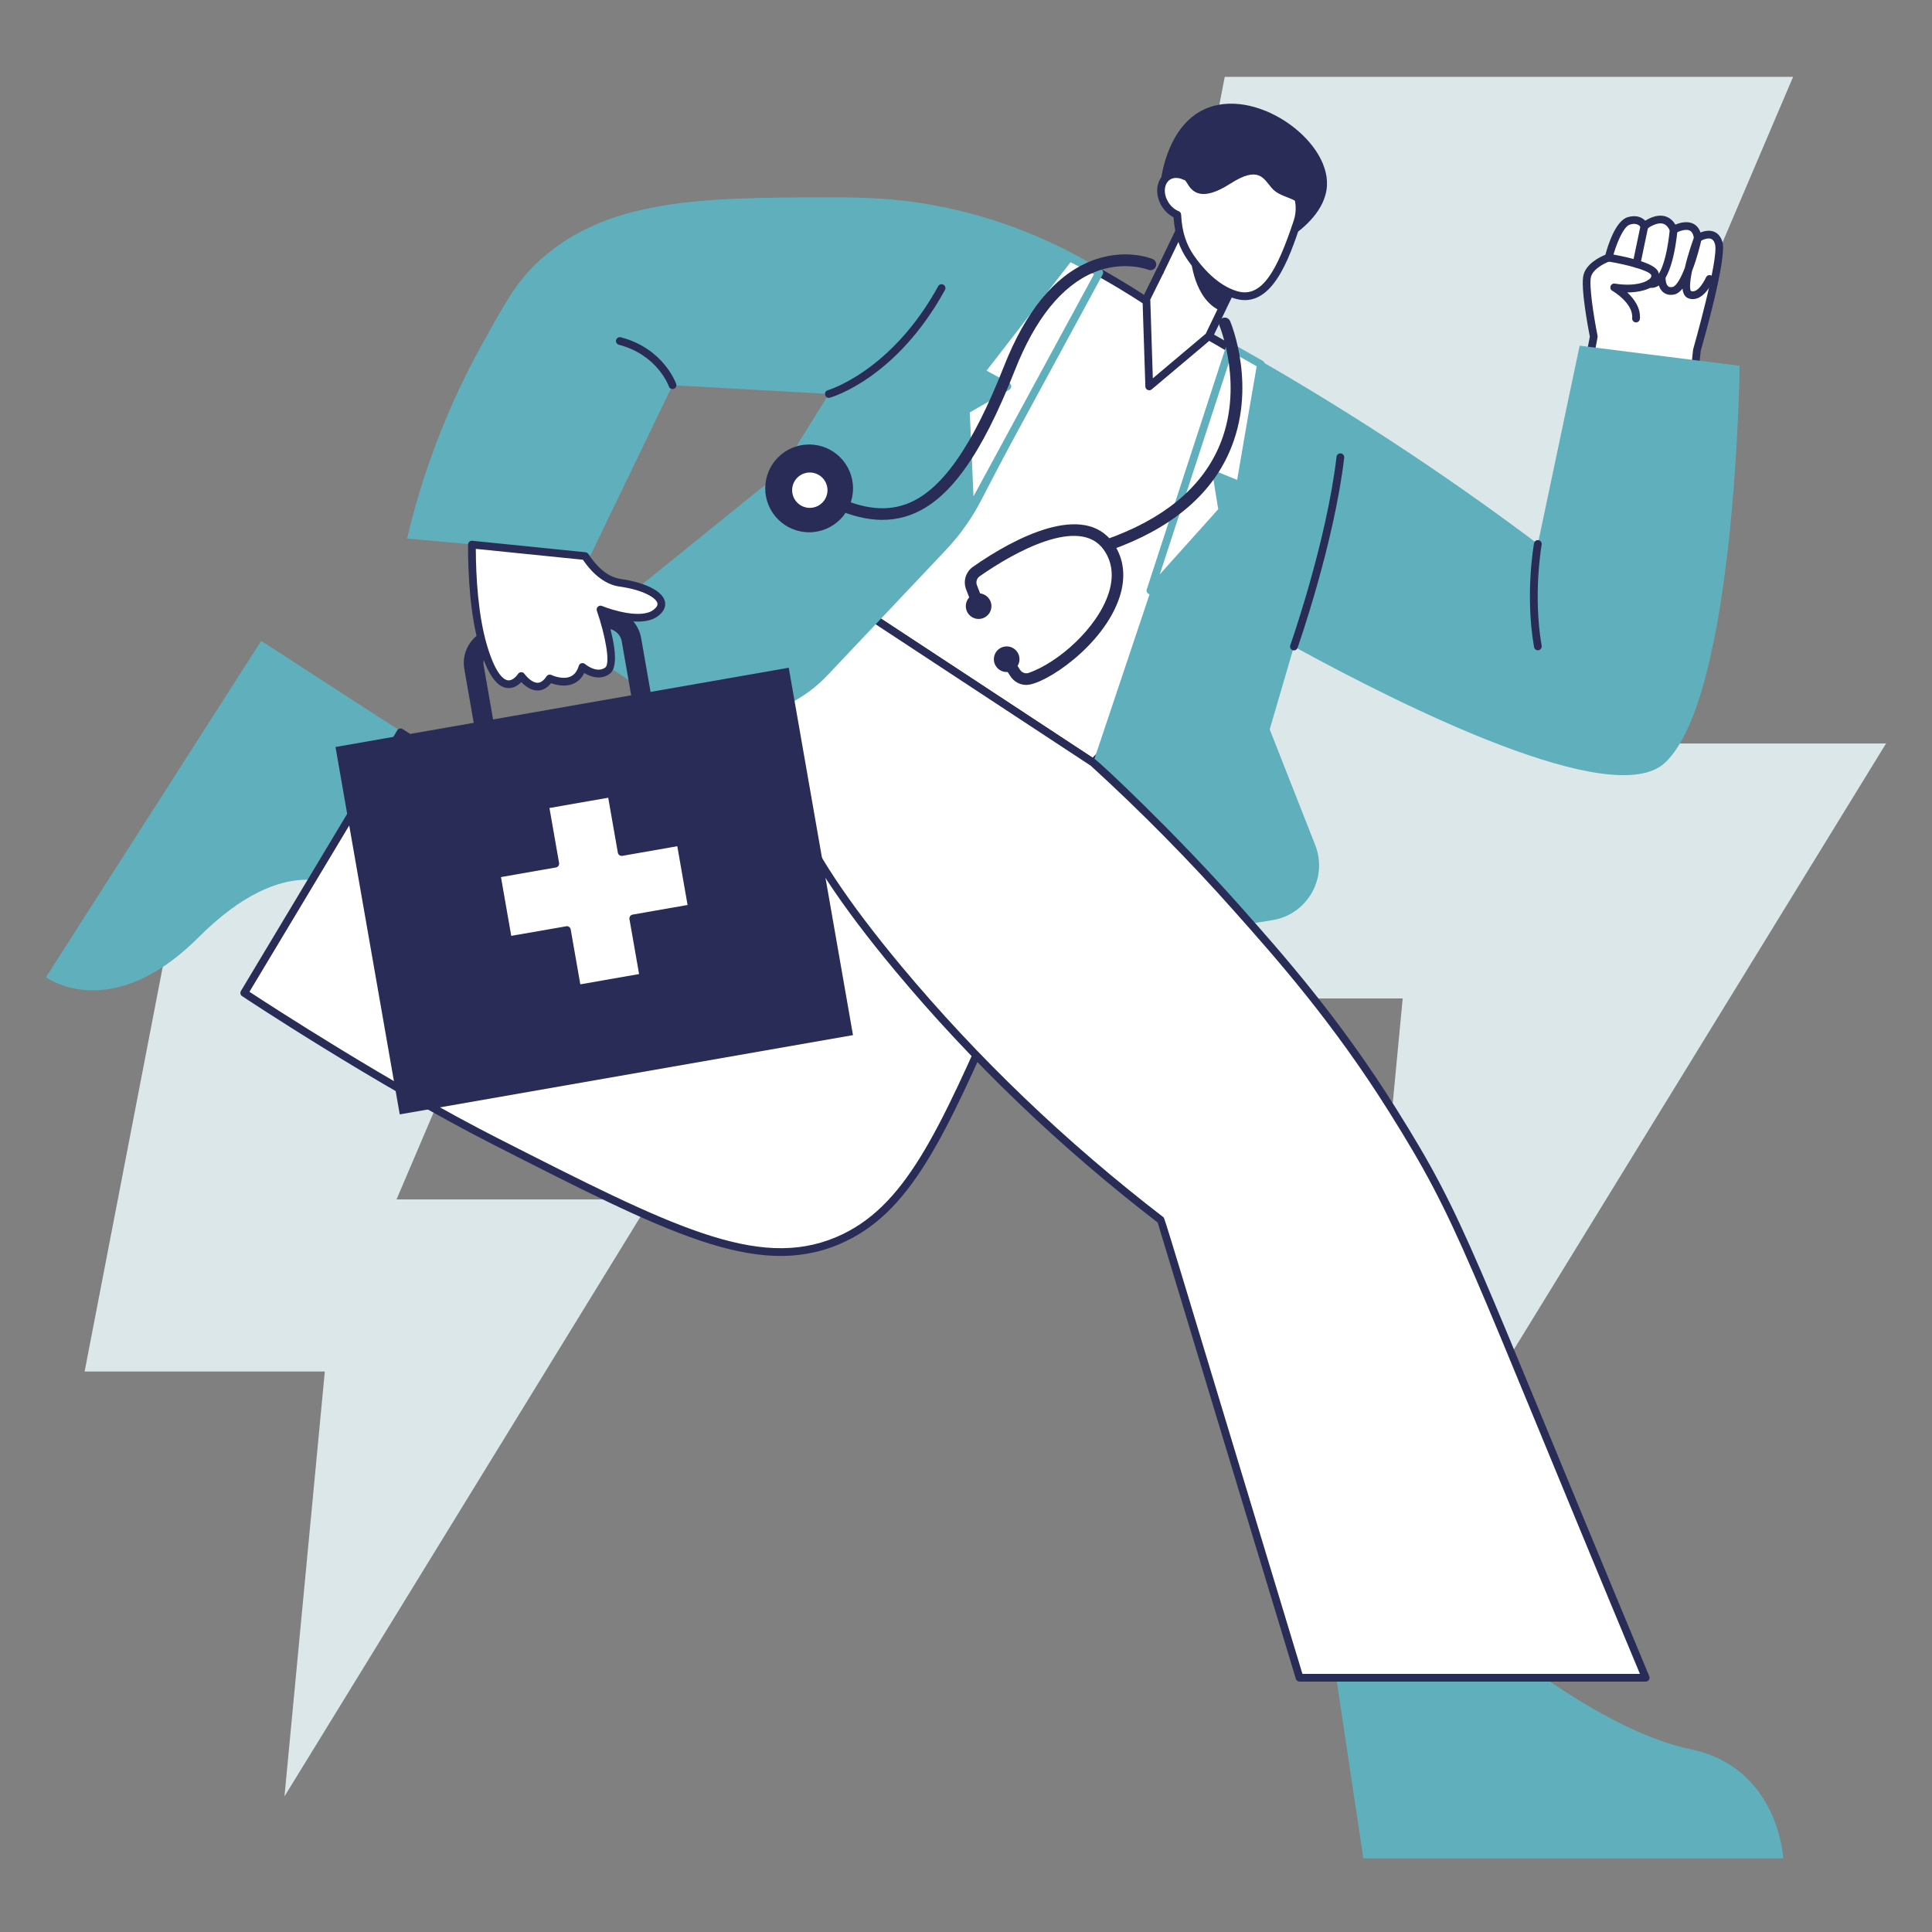 <?xml version="1.0" encoding="UTF-8"?><svg id="Emergency" xmlns="http://www.w3.org/2000/svg" viewBox="0 0 2000 2000"><rect x="0" y="0" width="2000" height="2000" fill="#808080" stroke="none"/><defs><style>.cls-1{fill:#60afbd;}.cls-1,.cls-2,.cls-3,.cls-4{stroke-width:0px;}.cls-2{fill:#292c56;}.cls-3{fill:#dce7ea;}.cls-4{fill:#fff;}</style></defs><path class="cls-3" d="M1267.85,79.56h588.36l-294.18,690.08h390.41c-187.41,305.18-374.83,610.35-562.24,915.53,20.62-217.2,41.24-434.4,61.86-651.59h-368.41l184.21-954.02Z"/><path class="cls-3" d="M211.91,775.87h397.13l-198.56,465.79h263.51c-126.5,205.99-253,411.97-379.5,617.96,13.92-146.6,27.84-293.21,41.75-439.81H87.58l124.33-643.94Z"/><path class="cls-4" d="M1640.89,395.12l8.98-46.65s-10.1-50.5-6.73-63c3.37-12.5,22.12-18.76,22.12-18.76,0,0,8.42-34.14,20.68-37.99,12.26-3.85,16.35,5.29,16.35,5.29,0,0,21.16-17.55,30.3,3.85,0,0,22.12-12.98,25.01,8.66,0,0,17.07-11.06,21.64,5.29,4.57,16.35-22.6,110.61-22.6,110.61l-6.25,60.11-109.49-27.41Z"/><path class="cls-2" d="M1750.38,426.53l-110.46-27.53c-2.06-.52-3.36-2.55-2.96-4.64l8.83-45.88c-1.57-7.97-9.89-51.51-6.52-64.05,3.19-11.84,17.23-18.54,22.63-20.72,2.4-9.02,10.29-34.87,22.84-38.8,8.97-2.82,15.05.12,18.46,3.57,11.65-7.36,24.05-7.75,31.16,4.06,11.23-4.76,22.08-3.2,25.98,8.13,10.69-4.25,19.65-1.02,22.75,10.07,4.69,16.77-19.27,101.18-22.51,112.45l-6.21,59.76c-.21,2.04-1.93,3.59-3.98,3.59ZM1645.54,392.16l101.34,25.37,5.77-55.53c.05-.4,26.92-94.12,22.73-109.12-1.27-4.55-3.39-5.36-4.08-5.63-3.79-1.45-9.75,1.48-11.54,2.62-2.46,1.58-5.75.06-6.13-2.84-.58-4.37-2.06-7.17-4.4-8.32-4.53-2.22-12.09,1.12-14.62,2.59-2.09,1.21-4.76.32-5.7-1.88-1.94-4.54-4.46-7.13-7.71-7.92-6.04-1.47-13.86,3.53-16.36,5.59-2.06,1.69-5.13.94-6.2-1.45-.45-.93-3.25-5.69-11.5-3.11-6.96,2.18-14.71,21.86-17.99,35.13-.33,1.33-1.32,2.4-2.61,2.84-4.66,1.56-17.24,7.49-19.53,16-2.29,8.51,2.81,41.25,6.79,61.17.24,1.21.29.06-8.25,44.47Z"/><path class="cls-2" d="M1693.61,333.74c-2.38,0-4.2-2.05-3.99-4.36,1.42-15.59-20.36-28.24-20.58-28.37-3.85-2.2-1.76-8.12,2.62-7.42,25.81,4.2,40.51-4.62,37.42-9.32-2.89-4.39-25.33-10.48-44.46-13.61-2.18-.36-3.66-2.41-3.3-4.59.36-2.18,2.4-3.66,4.59-3.3,10.14,1.66,43.72,7.79,49.86,17.1,2.41,3.65,2.38,7.94-.09,11.76-5.67,8.76-20.69,11.1-31.13,11.1,6.88,6.41,14.09,15.98,13.05,27.38-.19,2.08-1.93,3.64-3.98,3.64Z"/><path class="cls-2" d="M1694.11,277.18c-2.55,0-4.44-2.34-3.92-4.82l8.18-39.16c.45-2.16,2.56-3.55,4.73-3.1,2.16.45,3.55,2.57,3.1,4.73l-8.18,39.16c-.39,1.89-2.05,3.18-3.91,3.18Z"/><path class="cls-2" d="M1709.64,297.98c-1.97,0-3.28-.52-3.53-.63-2.03-.87-2.96-3.23-2.09-5.26.85-1.97,3.11-2.91,5.09-2.16.2.05,1.45.3,3.35-.97,3.49-2.34,12.06-12.04,16.14-51.51.23-2.2,2.16-3.81,4.39-3.57,2.2.23,3.79,2.19,3.57,4.39-1.96,18.95-7.87,59.7-26.93,59.7Z"/><path class="cls-2" d="M1752.4,309.64c-6.74,0-10.03-3.97-10.66-10.85-2.56,3.14-5.32,5.31-8.25,5.99-11.79,2.72-18.07-6.84-17.34-18.67.13-2.21,2.04-3.92,4.23-3.75,2.2.13,3.88,2.02,3.75,4.22-.1,1.87.19,7.67,2.75,9.82.4.33,1.6,1.34,4.79.59,3.64-.85,8.17-8.74,12.4-19.48,3.09-13.84,8.17-28.06,9.76-32.37.73-1.98,2.87-3.05,4.89-2.45,2.02.6,3.23,2.66,2.77,4.71-1.45,6.44-4.87,20.41-9.85,32.98-2.64,12.48-2.55,19.8-1.05,20.94,7.79,2.79,15.38-13.96,15.45-14.13.87-2.03,3.23-2.97,5.25-2.1,2.03.87,2.97,3.22,2.1,5.25-3.32,7.75-11.09,19.3-20.99,19.3Z"/><rect class="cls-4" x="1199.4" y="222.52" width="74.7" height="139.62" transform="translate(249.14 -507.44) rotate(25.7)"/><path class="cls-2" d="M1240.12,375.43c-1.41,0-.17.35-69.04-32.79-2-.96-2.82-3.36-1.87-5.34l60.55-125.81c.94-1.96,3.31-2.84,5.34-1.87l67.31,32.4c1.99.96,2.83,3.35,1.87,5.34l-60.55,125.81c-.69,1.43-2.12,2.27-3.61,2.27ZM1178.16,337.17l60.1,28.92,57.08-118.6-60.1-28.93-57.08,118.6Z"/><path class="cls-1" d="M1377.44,1697.88l33.87,225.83h434.72s-4.7-94.09-95.98-112.91c-91.27-18.82-203.24-112.91-203.24-112.91h-169.37Z"/><path class="cls-1" d="M439,772.62l-168.62-109.15L47.57,1011.62s66.81,49.87,158.08-41.4c91.27-91.27,146.79-50.38,146.79-50.38l86.57-147.22Z"/><path class="cls-4" d="M1103.43,839.74c-11.73,46.64-31.61,113.92-65.56,191.15-63.15,143.65-97.99,222.9-171.05,253.6-83.02,34.89-173.28-11.04-353.8-102.88-120.89-61.51-260.2-153.69-260.21-153.69l161.84-269.8c119.77,77.6,239.55,155.19,359.32,232.79,19.86-110.82,39.73-221.65,59.59-332.47,89.95,60.43,179.91,120.86,269.86,181.29Z"/><path class="cls-2" d="M511.21,1185.18c-122.34-62.24-260.79-153.99-261.22-154.43-1.3-1.3-1.55-3.31-.6-4.89l161.84-269.8c1.14-1.9,3.66-2.55,5.61-1.3l354.27,229.52,58.53-326.54c.51-2.84,3.77-4.22,6.17-2.62l269.86,181.29c1.4.94,2.06,2.66,1.65,4.3-16.46,65.41-38.59,129.94-65.78,191.79-63.6,144.67-98.63,224.37-173.16,255.68-85.67,36-178.77-12.24-357.15-103ZM258.22,1026.7c21.43,14.05,146.51,95.34,256.62,151.36,179.18,91.16,269.11,136.92,350.43,102.75,71.59-30.08,106.16-108.73,168.94-251.52,26.63-60.58,48.38-123.75,64.66-187.79l-262.44-176.3-58.51,326.44c-.5,2.81-3.71,4.2-6.11,2.65l-355.84-230.54-157.74,262.96Z"/><path class="cls-4" d="M1201.84,321.95s-175.61-125.88-233.32-69.42c-57.71,56.46-107.9,358.81-107.9,358.81l270.99,178.15s250.92-255.94,255.94-316.16c5.02-60.22-185.72-151.39-185.72-151.39Z"/><path class="cls-2" d="M1131.61,793.5c-1.9,0-.54.43-273.19-178.81-1.32-.87-2.01-2.44-1.75-4,2.06-12.4,51.06-304.3,109.04-361.02,58.8-57.53,227.53,61.24,238.16,68.82,11.55,5.54,192.79,93.6,187.66,155.18-5.07,60.96-246.78,308.14-257.07,318.63-.77.79-1.81,1.2-2.86,1.2ZM865,609.44l266.05,174.91c25.22-25.92,247.92-256.24,252.51-311.34,4.73-56.86-183.66-147.52-184.06-147.81-1.73-1.24-173.52-123.29-228.19-69.81-53.35,52.19-101.27,324.59-106.31,354.05Z"/><path class="cls-1" d="M1635.26,357.84c-14.43,68.42-28.86,136.84-43.28,205.26-97.31-73.16-202.34-142.32-315.53-205.75-48.28,144.05-96.55,288.1-144.83,432.15,26.43,60.03,52.85,120.06,79.28,180.09l106.22-17.04c36.24-5.81,57.82-43.64,44.38-77.79l-47.1-119.71,25.06-85.73c114.03,62.48,330.83,170.45,384.25,120.17,73.39-69.06,77.16-410.82,77.16-410.82l-165.61-20.83Z"/><path class="cls-4" d="M1131.61,789.5c39.31,35.84,91.7,86.47,149.22,151.24,44.85,50.5,103.18,116.72,160.59,208.26,73.9,117.85,74.47,137.78,262.21,587.78h-358.34l-143.46-473.64c-125.22-96.28-213.55-190.49-271.86-260.44-107.85-129.38-124.94-190.11-123.6-242.94,1.67-65.78,31.86-117.65,54.25-148.41l270.99,178.15Z"/><path class="cls-2" d="M1703.64,1740.78h-358.34c-1.76,0-3.32-1.15-3.83-2.84l-143.09-472.41c-101.03-77.8-192.36-165.36-271.48-260.27-117.09-140.46-125.67-200.42-124.53-245.6,1.31-51.62,19.82-102.31,55.02-150.66,1.26-1.72,3.64-2.16,5.43-.99l270.99,178.15c4.86,3.18,80.18,73.3,150.02,151.92,43.15,48.58,102.24,115.12,160.98,208.79,73.66,117.47,74.42,137.55,262.51,588.36,1.1,2.63-.84,5.54-3.69,5.54ZM1348.27,1732.78h349.37c-184.92-443.28-186.01-464.31-259.6-581.65-58.38-93.11-117.22-159.36-160.19-207.73-46.88-52.78-96.91-103.5-148.7-150.73l-267.52-175.87c-32.78,46.08-50.02,94.19-51.26,143.06-1.11,43.72,7.37,101.95,122.68,240.28,79.01,94.78,170.26,182.2,271.23,259.83,1.63,1.25.72-.19,143.99,472.81Z"/><path class="cls-1" d="M995.85,218.74c-55.72-13.76-98.56-14.57-140.32-14.45-128.7.36-231.15.64-302.36,70.45-19.27,18.89-30.83,39.72-53.95,81.36-44.14,79.52-66.11,151.76-77.78,201.36,63.29,5.79,126.57,11.57,189.86,17.36,28.3-58.69,56.6-117.37,84.89-176.06,53.95,3.02,107.89,6.05,161.84,9.07-16.94,27.3-33.87,54.59-50.81,81.89-72.14,58.34-144.28,116.68-216.42,175.02,28.38,18.53,56.76,37.07,85.14,55.6,57.48,37.53,133.58,28.54,180.72-21.35,40.84-43.22,81.67-86.44,122.51-129.65,14.52-15.36,26.82-32.67,36.55-51.44,41.32-79.65,82.64-159.3,123.96-238.95-31.92-19.53-80.56-44.57-143.84-60.2Z"/><polygon class="cls-4" points="1200.78 280.93 1186.74 309.25 1189.67 400 1251.41 347.99 1259.51 331.15 1200.78 280.93"/><path class="cls-2" d="M1185.68,400.13c-2.99-92.63-3.21-91.27-2.52-92.65l14.04-28.32c.98-1.98,3.39-2.79,5.36-1.81,1.98.98,2.79,3.38,1.8,5.36l-13.59,27.42,2.63,81.5,54.77-46.15,7.73-16.06c.96-1.99,3.36-2.82,5.34-1.87,1.99.96,2.83,3.35,1.87,5.34l-8.11,16.84c-.58,1.2.22.27-62.76,53.34-2.53,2.13-6.47.42-6.57-2.93Z"/><path class="cls-4" d="M1343.05,229.6c3.67-11.06,2.81-23.12-2.36-33.57-5.02-10.14-13.39-22.2-26.99-30.96-6.21-3.99-19.95-12.74-39.19-11.85-.98.05-19.87,1.14-34.24,12.5-5.55,4.39-10.07,10.08-13.55,16.68-6.09-3-12.78-3.11-17.9.38-13.01,8.88-6.78,32.81,9.9,39.57.85,19.01,5.86,32.77,13.95,44.46,8.77,12.68,25.14,32,46.87,38.46,30.49,9.06,47.36-27.04,63.51-75.68Z"/><path class="cls-2" d="M1278.4,309.11c-22.21-6.6-38.92-25.41-49.02-40.02-8.11-11.72-13.24-25.28-14.52-44.12-18.28-9.51-22.97-35.48-8.29-45.49,5.17-3.53,11.84-4.24,18.39-2.1,3.53-5.88,7.84-10.85,12.83-14.79,15.46-12.22,35.68-13.32,36.53-13.36,20.65-.94,35.3,8.46,41.54,12.48,11.97,7.71,21.53,18.66,28.41,32.54,9.48,19.15,2.57,36.2,2.57,36.6-12.64,38.04-30.54,89.52-68.45,78.25ZM1217.61,184.18c-11.99,0-15.4,14.56-7.6,25.99,2.64,3.87,6.27,6.88,10.2,8.48,1.45.59,2.43,1.96,2.5,3.53.82,18.37,5.65,31.39,13.24,42.36,7.68,11.1,23.69,30.65,44.73,36.9,25.95,7.7,41.68-22.25,58.57-73.1h0c3.36-10.11,2.59-20.96-2.15-30.53-6.23-12.57-14.83-22.46-25.57-29.37-5.61-3.61-18.66-12.06-36.84-11.22-.18,0-18.48,1-31.95,11.64-4.98,3.94-9.18,9.12-12.49,15.41-1.01,1.92-3.36,2.68-5.3,1.73-2.47-1.21-4.98-1.82-7.34-1.82ZM1343.05,229.6h.04-.04Z"/><path class="cls-2" d="M1232.66,266.82s2.85,43.38,31.28,55.13l9.13-18.96s-29.27-11.59-40.4-36.17Z"/><path class="cls-2" d="M1216.64,180.22s7.43,1.17,12.6,9.95c5.18,8.78,14.94,18.82,44.32,0,29.38-18.82,34.24-5.65,42.87,4.39,8.63,10.04,23.85,9.57,28.86,17.56,5.01,8-7.22,31.91-7.22,31.91,10.45-7.31,34.31-26.17,35.6-51.98,2.43-48.5-75.73-103.09-127.34-78.73-36.73,17.33-43.74,66.96-44.5,72.98l14.8-6.08Z"/><path class="cls-4" d="M1107.08,266.39c-30.6,39.52-61.2,79.04-91.79,118.56l27.6,15.06-43.07,24.67c1.53,34.57,3.07,69.14,4.6,103.71,44.53-82.07,89.07-164.14,133.6-246.21-10.31-5.26-20.62-10.53-30.93-15.79Z"/><path class="cls-1" d="M1000.41,528.57l-4.6-103.71c-.07-1.5.71-2.9,2.01-3.65l36.87-21.12-21.32-11.63c-2.15-1.17-2.76-4-1.25-5.96l91.79-118.56c1.18-1.52,3.25-1.99,4.98-1.11l30.93,15.79c1.99,1.02,2.77,3.49,1.7,5.47l-133.6,246.21c-1.93,3.55-7.33,2.31-7.51-1.73ZM1003.91,426.94l3.85,86.88,124.77-229.94-24.33-12.42-86.89,112.22,23.48,12.81c2.74,1.49,2.8,5.42.07,6.98l-40.96,23.46Z"/><path class="cls-4" d="M1273.31,358.91c-27.46,84.14-54.92,168.29-82.39,252.43l74.44-82.95-5.86-35.97,24.26,10.04c7.18-41.79,14.36-83.57,21.54-125.36-10.66-6.06-21.33-12.13-31.99-18.19Z"/><path class="cls-1" d="M1187.12,610.1l82.39-252.43c.79-2.44,3.62-3.47,5.78-2.24l31.99,18.19c1.46.83,2.25,2.49,1.96,4.15l-21.54,125.36c-.43,2.53-3.12,3.99-5.47,3.02l-17.62-7.29,4.7,28.88c.19,1.2-.16,2.41-.97,3.31l-74.44,82.95c-2.85,3.17-8.13.2-6.78-3.91ZM1275.59,364.81l-74.98,229.75,60.5-67.42-5.55-34.08c-.5-3.08,2.58-5.54,5.48-4.34l19.63,8.12,20.21-117.66-25.29-14.38Z"/><path class="cls-2" d="M648.63,785.26l-111.46,19.5c-19.74,3.45-38.61-9.8-42.06-29.53l-14.46-82.7c-3.45-19.74,9.8-38.61,29.54-42.06l111.46-19.5c19.74-3.45,38.61,9.8,42.06,29.54l14.46,82.7c3.45,19.74-9.8,38.6-29.54,42.06ZM513.69,670.53c-8.68,1.52-14.5,9.81-12.99,18.49l14.46,82.7c1.52,8.68,9.81,14.5,18.49,12.98l111.46-19.5c8.68-1.52,14.5-9.81,12.99-18.49l-14.46-82.7c-1.52-8.68-9.81-14.5-18.49-12.99l-111.46,19.5Z"/><rect class="cls-2" x="377.02" y="729.36" width="476.32" height="386.09" transform="translate(-149.73 119.79) rotate(-9.92)"/><polygon class="cls-4" points="704.38 871.4 643.53 882.04 632.88 821.19 564.17 833.21 574.82 894.06 513.96 904.7 525.98 973.42 586.83 962.77 597.48 1023.62 666.19 1011.61 655.55 950.75 716.4 940.11 704.38 871.4"/><path class="cls-2" d="M597.48,1027.62c-1.95,0-3.61-1.41-3.94-3.31l-9.96-56.91-56.91,9.96c-2.16.38-4.25-1.06-4.63-3.25l-12.02-68.71c-.38-2.18,1.07-4.25,3.25-4.63l56.91-9.96-9.96-56.91c-.38-2.17,1.08-4.25,3.25-4.63l68.71-12.02c2.16-.39,4.25,1.07,4.63,3.25l9.96,56.91,56.91-9.96c2.18-.38,4.25,1.08,4.63,3.25l12.02,68.71c.38,2.17-1.07,4.25-3.25,4.63l-56.91,9.96,9.96,56.91c.38,2.18-1.07,4.25-3.25,4.63l-69.4,12.08ZM586.84,958.77c1.91,0,3.6,1.37,3.94,3.31l9.96,56.91,60.83-10.64-9.96-56.91c-.38-2.17,1.08-4.25,3.25-4.63l56.91-9.96-10.64-60.83-56.91,9.96c-2.13.39-4.25-1.05-4.63-3.25l-9.96-56.91-60.83,10.64,9.96,56.91c.38,2.17-1.08,4.25-3.25,4.63l-56.91,9.96,10.64,60.83,57.6-10.02Z"/><path class="cls-2" d="M1147.43,569.94c-6.71,0-8.33-9.42-2-11.66,58.32-20.64,97.36-52.54,116.04-94.79,27.37-61.92,1.14-125.76.88-126.39-1.29-3.05.14-6.57,3.2-7.86,3.05-1.29,6.57.14,7.86,3.19,1.18,2.79,28.52,69.05-.9,135.78-20.05,45.46-61.45,79.57-123.06,101.38-.66.23-1.34.35-2,.35Z"/><path class="cls-2" d="M848.95,519.02c-2.92-1.56-4.03-5.19-2.47-8.12,1.56-2.92,5.19-4.03,8.12-2.47,33.46,17.81,60.05,22.06,83.68,13.35,35.81-13.2,67.94-58.57,101.12-142.8,22.22-56.4,51.84-92.72,88.04-107.96,35.89-15.11,64.62-3.35,65.82-2.84,3.05,1.29,4.49,4.8,3.2,7.86-1.29,3.05-4.79,4.48-7.84,3.21.5,0-26.06-10.12-56.82,2.96-32.98,14.02-60.31,48.06-81.24,101.18-35,88.84-68.35,134.99-108.14,149.66-31.76,11.7-63.7,1.84-93.47-14.02Z"/><path class="cls-2" d="M1062.45,709.05c-6.5,0-12.77-3.29-16.53-9.08l-7.09-10.93c-1.8-2.78-1.02-6.49,1.76-8.3,2.79-1.8,6.49-1.02,8.3,1.76l7.09,10.92c1.94,2.97,5.65,4.32,8.85,3.21,30.54-10.65,71.09-46.3,82.8-82.4,5.56-17.16,3.93-32.26-4.87-44.89-24.87-35.74-93.13,2.32-128.66,27.27-2.94,2.07-4.09,5.85-2.79,9.2l7.39,19.06c1.2,3.09-.34,6.56-3.43,7.76-3.07,1.2-6.56-.33-7.76-3.43l-7.39-19.06c-3.29-8.51-.38-18.11,7.08-23.36,43.06-30.24,115.18-67.74,145.41-24.3,10.89,15.65,13.12,34.83,6.43,55.45-16.44,50.7-77.82,91.11-96.59,91.11Z"/><circle class="cls-2" cx="837.61" cy="505.57" r="45.44"/><circle class="cls-4" cx="838.32" cy="507.43" r="22.31"/><path class="cls-2" d="M838.31,533.74c-14.5,0-26.3-11.8-26.3-26.31s11.8-26.3,26.3-26.3,26.31,11.8,26.31,26.3-11.8,26.31-26.31,26.31ZM838.31,489.13c-10.09,0-18.3,8.21-18.3,18.3s8.21,18.31,18.3,18.31,18.31-8.21,18.31-18.31-8.21-18.3-18.31-18.3Z"/><circle class="cls-2" cx="1013.06" cy="627.48" r="13.25"/><circle class="cls-2" cx="1042.11" cy="682.41" r="13.25"/><path class="cls-4" d="M641.88,603.25c-15.93-2.21-28.05-15.21-36.17-27.58l-117.17-11.9c-.07,32.22,2.19,73.46,11.92,105.97,18.78,62.73,39.17,30.11,39.17,30.11,0,0,16,22.9,29.48,2.51,0,0,26.35,12.86,33.87-11.92,0,0,14.16,12.34,25.9,3.82,11.74-8.52-7.25-63.28-7.25-63.28,0,0,39.95,16.49,57.07,3.63,17.12-12.86-5.15-26.97-36.83-31.36Z"/><path class="cls-2" d="M539.67,706.1c-3.16,3.21-8.38,6.98-14.96,6.1-11.02-1.48-20.21-15-28.09-41.31-10.12-33.79-12.16-76.91-12.09-107.12,0-2.36,2.04-4.21,4.4-3.97l117.17,11.89c1.2.12,2.28.78,2.94,1.79,6.97,10.63,18.42,23.74,33.37,25.81,19.07,2.64,42.52,10.27,45.83,23.04,1,3.86.57,9.68-7.15,15.48-13.94,10.47-39.99,4-53.1-.28,5.71,18.16,14.39,51.85,3.22,59.96-9.79,7.12-20.5,2.72-26.39-.84-6.54,13.37-20.34,15.61-34.35,10.59-9.12,11.26-20.93,9.21-30.82-1.14ZM542.91,697.56c1.82,2.58,7.79,9.25,13.57,9.25.98,0,4.86.05,9.3-6.66,1.11-1.67,3.29-2.26,5.09-1.39.11.05,11.21,5.32,19.63,1.62,4.1-1.8,6.94-5.43,8.66-11.11.84-2.78,4.27-3.75,6.46-1.85.11.1,11.94,10.12,20.93,3.6,5.58-4.06.02-33.64-8.68-58.73-1.13-3.25,2.12-6.32,5.3-5.01,10.53,4.34,40.61,13.54,53.14,4.13,3.36-2.52,4.77-4.9,4.21-7.08-1.52-5.88-15.77-13.88-39.18-17.12h0c-13.75-1.91-26.82-11.49-37.9-27.76l-110.88-11.26c.14,29.35,2.39,69.13,11.74,100.39,8.89,29.68,17.26,35.09,21.46,35.67,5.66.79,10.44-6.47,10.49-6.55,1.55-2.44,5.05-2.46,6.66-.16Z"/><path class="cls-2" d="M856.95,403.97c.65-.19,65.89-19.57,114.26-107.66,1.06-1.93,3.49-2.65,5.43-1.58,1.94,1.06,2.64,3.49,1.58,5.43-50.1,91.23-116.31,110.73-119.11,111.51-5.15,1.45-7.19-6.27-2.17-7.7Z"/><path class="cls-2" d="M1339.46,673.32c-2.74,0-4.7-2.72-3.77-5.34.37-1.06,37.48-106.65,47.89-195.12.26-2.19,2.24-3.78,4.44-3.51,2.19.26,3.76,2.25,3.5,4.44-10.52,89.37-47.92,195.79-48.3,196.85-.58,1.64-2.12,2.67-3.77,2.67Z"/><path class="cls-2" d="M1591.98,673.16c-1.91,0-3.6-1.37-3.94-3.31-9.42-53.98-.38-105.3,0-107.46.39-2.17,2.45-3.62,4.65-3.22,2.17.39,3.62,2.47,3.23,4.64-.09.52-9.17,52.13,0,104.66.43,2.44-1.45,4.69-3.95,4.69Z"/><path class="cls-2" d="M696.2,402.75c-1.65,0-3.19-1.03-3.77-2.67-.49-1.38-12.19-32.85-51.81-43.19-2.14-.56-3.42-2.74-2.86-4.88.56-2.14,2.74-3.42,4.88-2.86,43.89,11.45,56.81,46.77,57.34,48.27.92,2.61-1.03,5.33-3.77,5.33Z"/></svg>